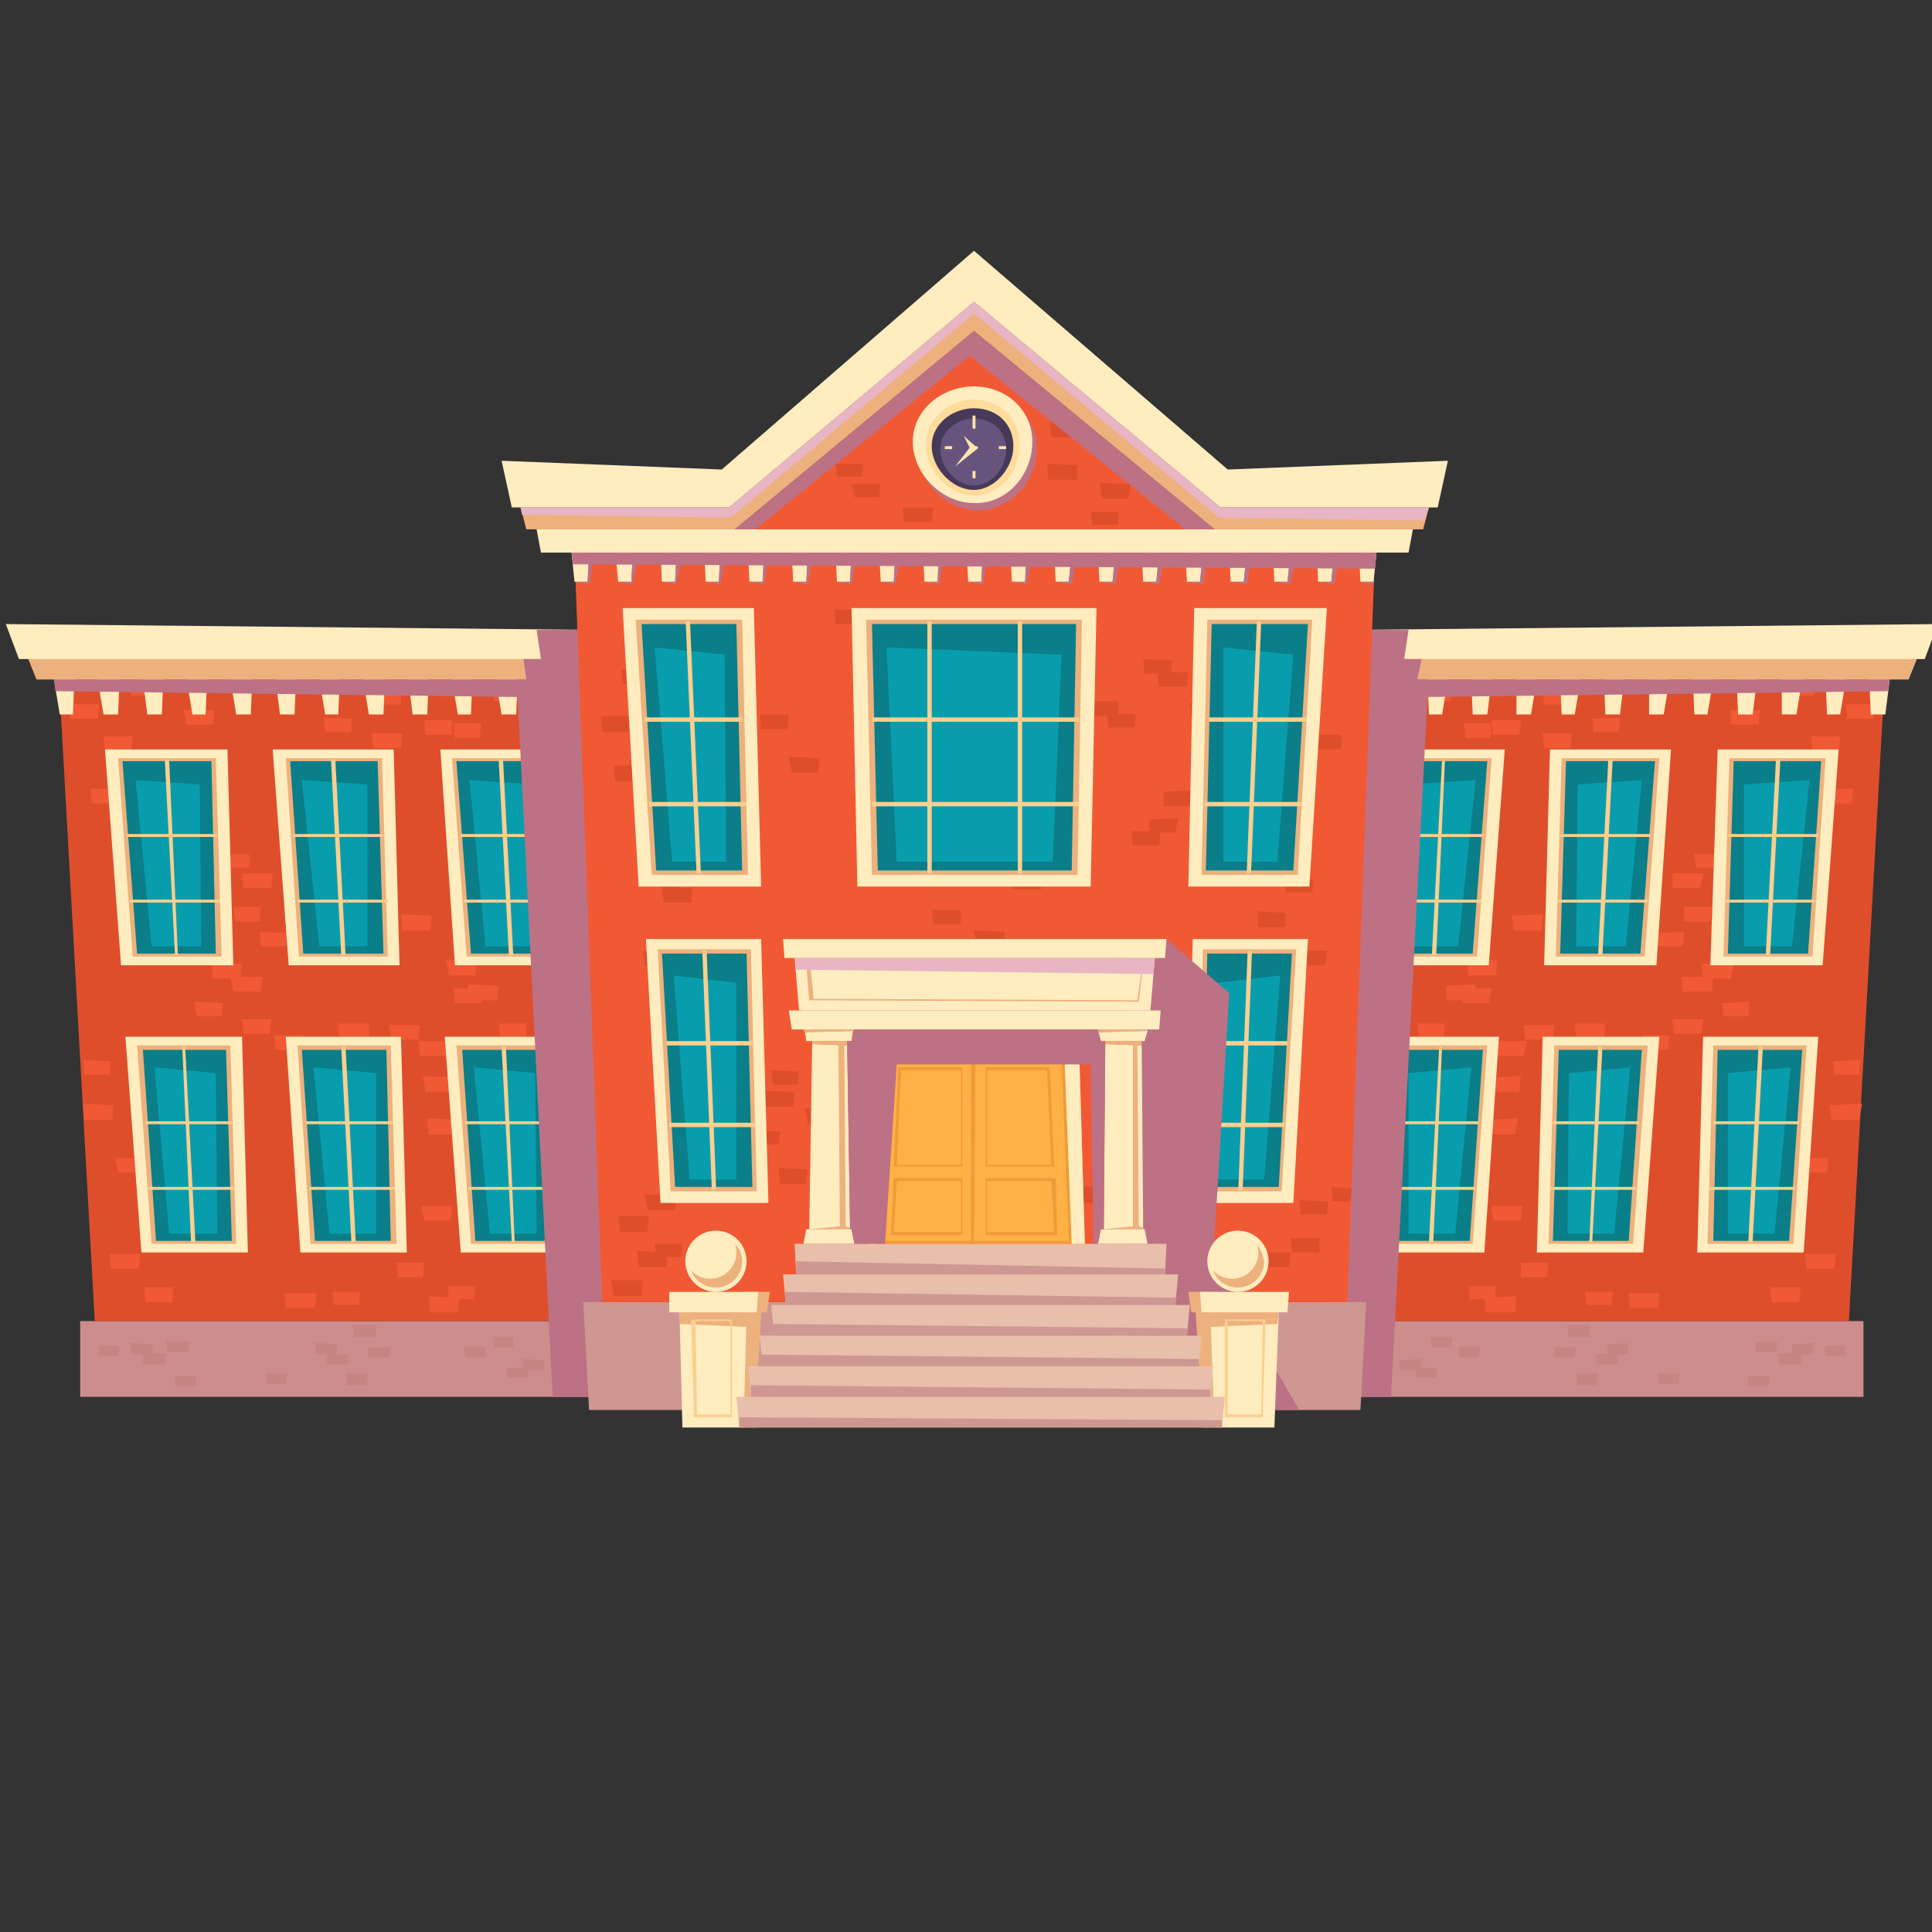 <svg xmlns="http://www.w3.org/2000/svg" xmlns:xlink="http://www.w3.org/1999/xlink" id="teamwork" x="0px" y="0px" viewBox="0 0 132.5 132.5" style="enable-background:new 0 0 132.5 132.5;" xml:space="preserve"><rect x="0" y="0" width="132.5" height="132.5" fill="#333333" stroke="none"/> <style type="text/css"> .st0{fill:#CC8D8C;} .st1{fill:#DF4E2B;} .st2{fill:#F15934;} .st3{fill:#FFECBF;} .st4{fill:#EDB17D;} .st5{fill:#0A7E89;} .st6{fill:#089DAC;} .st7{fill:#FACF90;} .st8{fill:#BD7184;} .st9{fill:#C78483;} .st10{fill:#CE9792;} .st11{fill:#E8B5C4;} .st12{fill:#FFDC9B;} .st13{fill:#463959;} .st14{fill:#67547D;} .st15{fill:#FEE6AD;} .st16{fill:#E8BFAA;} .st17{fill:#FFB145;} .st18{fill:#F09B39;} </style> <g> <g> <polygon class="st0" points="6.5,90.6 5.5,90.6 5.5,95.8 43.7,95.8 43.2,90.6 "></polygon> <polygon class="st1" points="42.1,90.6 6.5,90.6 3.9,44 42.1,44 "></polygon> <g> <g> <g> <polygon class="st2" points="11.9,81.9 10,81.9 9.9,80.9 12,80.9 "></polygon> </g> <g> <polygon class="st2" points="9.8,80.4 8.1,80.4 7.9,79.4 9.9,79.5 "></polygon> </g> <g> <polygon class="st2" points="7.7,76.8 5.8,76.8 5.7,75.7 7.8,75.8 "></polygon> </g> <g> <polygon class="st2" points="7.5,73.7 5.8,73.7 5.7,72.7 7.6,72.8 "></polygon> </g> </g> <g> <g> <polygon class="st2" points="17.9,68 16,68 15.8,67 18,67 "></polygon> </g> <g> <polygon class="st2" points="19.6,64.9 17.9,64.9 17.8,63.9 19.7,64 "></polygon> </g> <g> <polygon class="st2" points="18.6,60.9 16.7,60.9 16.6,59.9 18.7,59.9 "></polygon> </g> <g> <polygon class="st2" points="17.1,59.5 15.3,59.5 15.2,58.6 17.1,58.6 "></polygon> </g> <g> <polygon class="st2" points="14.1,58.1 12.3,58.1 12.1,57 14.2,57.1 "></polygon> </g> </g> <polygon class="st2" points="17.8,63.2 16.1,63.2 16,62.2 17.9,62.2 "></polygon> <g> <g> <polygon class="st2" points="33,79 31.1,79 31,78 33.1,78.1 "></polygon> </g> <g> <polygon class="st2" points="31.3,77.8 29.4,77.8 29.3,76.7 31.4,76.8 "></polygon> </g> <g> <polygon class="st2" points="31,74.9 29.2,74.9 29,73.8 31.1,73.9 "></polygon> </g> <g> <polygon class="st2" points="30.6,72.4 28.8,72.4 28.7,71.4 30.7,71.4 "></polygon> </g> <g> <polygon class="st2" points="28.7,71.3 26.8,71.3 26.7,70.3 28.8,70.3 "></polygon> </g> <g> <polygon class="st2" points="25.3,71.3 23.3,71.3 23.2,70.2 25.3,70.2 "></polygon> </g> </g> <g> <g> <polygon class="st2" points="30.9,83.7 29.1,83.7 28.9,82.7 31,82.7 "></polygon> </g> <g> <polygon class="st2" points="27.5,82 25.6,82 25.5,80.9 27.6,80.9 "></polygon> </g> </g> <polygon class="st2" points="9.5,87 7.6,87 7.5,86 9.6,86 "></polygon> <g> <g> <polygon class="st2" points="11.8,89.3 10,89.3 9.9,88.3 11.9,88.3 "></polygon> </g> <g> <polygon class="st2" points="12.5,85.4 10.8,85.4 10.7,84.5 12.6,84.5 "></polygon> </g> </g> <g> <g> <polygon class="st2" points="35.9,73.5 34,73.5 33.9,72.5 36,72.5 "></polygon> </g> <g> <polygon class="st2" points="36.1,71.1 34.3,71.1 34.2,70.2 36.1,70.2 "></polygon> </g> <g> <polygon class="st2" points="34.1,68.6 32.2,68.6 32.1,67.5 34.2,67.6 "></polygon> </g> <g> <polygon class="st2" points="34.3,64.7 32.4,64.7 32.3,63.7 34.4,63.7 "></polygon> </g> </g> <g> <g> <polygon class="st2" points="33,68.8 31.2,68.8 31.1,67.8 33.1,67.8 "></polygon> </g> <g> <polygon class="st2" points="32.6,66.9 30.8,66.9 30.6,65.8 32.7,65.9 "></polygon> </g> <g> <polygon class="st2" points="29.5,63.8 27.6,63.8 27.5,62.7 29.6,62.8 "></polygon> </g> </g> <g> <g> <polygon class="st2" points="27.5,51.3 25.6,51.3 25.5,50.3 27.6,50.3 "></polygon> </g> <g> <polygon class="st2" points="24.1,50.2 22.3,50.2 22.2,49.2 24.1,49.3 "></polygon> </g> <g> <polygon class="st2" points="24.4,47.4 22.5,47.4 22.4,46.4 24.5,46.4 "></polygon> </g> <g> <polygon class="st2" points="21.4,47 19.5,47 19.4,46 21.5,46 "></polygon> </g> </g> <g> <g> <polygon class="st2" points="35.8,48.1 33.9,48.1 33.8,47 35.8,47.1 "></polygon> </g> <g> <polygon class="st2" points="32.9,50.6 31.2,50.6 31.1,49.6 33,49.6 "></polygon> </g> <g> <polygon class="st2" points="31,50.4 29.2,50.4 29.1,49.4 31,49.4 "></polygon> </g> <g> <polygon class="st2" points="27.5,48.3 25.8,48.3 25.6,47.3 27.5,47.3 "></polygon> </g> </g> <g> <g> <polygon class="st2" points="8.2,55.1 6.3,55.1 6.2,54.1 8.2,54.1 "></polygon> </g> <g> <polygon class="st2" points="9,51.5 7.2,51.5 7.1,50.5 9.1,50.5 "></polygon> </g> <g> <polygon class="st2" points="6.7,49.3 4.8,49.3 4.7,48.3 6.8,48.3 "></polygon> </g> </g> <g> <g> <polygon class="st2" points="14.6,49.7 12.8,49.7 12.6,48.7 14.7,48.7 "></polygon> </g> <g> <polygon class="st2" points="10.9,47.7 9,47.7 8.8,46.6 11,46.6 "></polygon> </g> </g> <g> <g> <polygon class="st2" points="20.7,72 18.9,72 18.8,71 20.8,71 "></polygon> </g> <g> <polygon class="st2" points="18.5,70.9 16.7,70.9 16.6,69.9 18.6,69.9 "></polygon> </g> <g> <polygon class="st2" points="15.2,69.7 13.5,69.7 13.3,68.7 15.3,68.8 "></polygon> </g> <g> <polygon class="st2" points="16.5,67.1 14.6,67.1 14.5,66 16.6,66.1 "></polygon> </g> <g> <polygon class="st2" points="13.4,64.9 11.6,64.9 11.5,63.9 13.5,63.9 "></polygon> </g> </g> <g> <g> <polygon class="st2" points="32.5,89.1 30.8,89.1 30.7,88.2 32.6,88.2 "></polygon> </g> <g> <polygon class="st2" points="31.4,90 29.5,90 29.4,88.9 31.5,89 "></polygon> </g> <g> <polygon class="st2" points="29,87.6 27.3,87.6 27.2,86.6 29.1,86.6 "></polygon> </g> </g> <g> <g> <polygon class="st2" points="24.6,89.5 22.9,89.5 22.8,88.6 24.7,88.6 "></polygon> </g> <g> <polygon class="st2" points="21.6,89.7 19.6,89.7 19.5,88.7 21.7,88.7 "></polygon> </g> </g> </g> <g> <g> <g> <polygon class="st3" points="17,85.9 9.7,85.9 8.6,71.1 16.6,71.1 "></polygon> </g> <g> <polygon class="st4" points="10.4,85.3 9.4,71.7 15.8,71.7 16.2,85.3 "></polygon> </g> <g> <polygon class="st5" points="10.7,85.1 9.8,72 15.5,72 15.9,85.1 "></polygon> </g> <g> <polygon class="st6" points="10.6,73.2 11.6,84.6 14.9,84.6 14.8,73.6 "></polygon> </g> <g> <polygon class="st7" points="13.1,85.2 12.5,71.8 12.7,71.8 13.4,85.2 "></polygon> </g> <g> <rect x="10" y="76.9" class="st7" width="5.9" height="0.2"></rect> </g> <g> <rect x="10.2" y="81.4" class="st7" width="5.9" height="0.2"></rect> </g> </g> <g> <g> <polygon class="st3" points="27.9,85.9 20.6,85.9 19.6,71.1 27.5,71.1 "></polygon> </g> <g> <polygon class="st4" points="21.3,85.3 20.4,71.7 26.8,71.7 27.2,85.3 "></polygon> </g> <g> <polygon class="st5" points="21.6,85.1 20.7,72 26.5,72 26.8,85.1 "></polygon> </g> <g> <polygon class="st6" points="21.5,73.2 22.6,84.6 25.8,84.6 25.8,73.6 "></polygon> </g> <g> <polygon class="st7" points="24.1,85.2 23.4,71.8 23.7,71.8 24.4,85.2 "></polygon> </g> <g> <rect x="21" y="76.9" class="st7" width="5.9" height="0.2"></rect> </g> <g> <rect x="21.2" y="81.4" class="st7" width="5.9" height="0.2"></rect> </g> </g> <g> <g> <polygon class="st3" points="38.9,85.9 31.6,85.9 30.5,71.1 38.5,71.1 "></polygon> </g> <g> <polygon class="st4" points="32.3,85.3 31.3,71.7 37.7,71.7 38.1,85.3 "></polygon> </g> <g> <polygon class="st5" points="32.6,85.1 31.7,72 37.4,72 37.8,85.1 "></polygon> </g> <g> <polygon class="st6" points="32.5,73.2 33.6,84.6 36.8,84.6 36.7,73.6 "></polygon> </g> <g> <polygon class="st7" points="35.1,85.2 34.4,71.8 34.7,71.8 35.3,85.2 "></polygon> </g> <g> <rect x="31.9" y="76.9" class="st7" width="5.9" height="0.2"></rect> </g> <g> <rect x="32.1" y="81.4" class="st7" width="5.9" height="0.2"></rect> </g> </g> <g> <g> <polygon class="st3" points="16,66.2 8.3,66.2 7.2,51.4 15.6,51.4 "></polygon> </g> <g> <polygon class="st4" points="9.1,65.6 8.1,52 14.8,52 15.2,65.6 "></polygon> </g> <g> <polygon class="st5" points="9.4,65.4 8.4,52.2 14.5,52.2 14.8,65.4 "></polygon> </g> <g> <polygon class="st6" points="9.3,53.5 10.4,64.9 13.8,64.9 13.7,53.8 "></polygon> </g> <g> <polygon class="st7" points="12,65.5 11.3,52.1 11.6,52.1 12.2,65.5 "></polygon> </g> <g> <rect x="8.7" y="57.2" class="st7" width="6.2" height="0.2"></rect> </g> <g> <rect x="8.9" y="61.7" class="st7" width="6.2" height="0.2"></rect> </g> </g> <g> <g> <polygon class="st3" points="27.4,66.2 19.8,66.2 18.7,51.4 27,51.4 "></polygon> </g> <g> <polygon class="st4" points="20.5,65.6 19.6,52 26.2,52 26.6,65.6 "></polygon> </g> <g> <polygon class="st5" points="20.8,65.4 19.9,52.2 25.9,52.2 26.3,65.4 "></polygon> </g> <g> <polygon class="st6" points="20.7,53.5 21.9,64.9 25.2,64.9 25.2,53.8 "></polygon> </g> <g> <polygon class="st7" points="23.4,65.5 22.7,52.1 23,52.1 23.7,65.5 "></polygon> </g> <g> <rect x="20.1" y="57.2" class="st7" width="6.2" height="0.2"></rect> </g> <g> <rect x="20.4" y="61.7" class="st7" width="6.2" height="0.2"></rect> </g> </g> <g> <g> <polygon class="st3" points="38.9,66.2 31.2,66.2 30.2,51.4 38.5,51.4 "></polygon> </g> <g> <polygon class="st4" points="32,65.6 31,52 37.7,52 38.1,65.6 "></polygon> </g> <g> <polygon class="st5" points="32.3,65.4 31.3,52.2 37.4,52.2 37.7,65.4 "></polygon> </g> <g> <polygon class="st6" points="32.2,53.5 33.3,64.9 36.7,64.9 36.6,53.8 "></polygon> </g> <g> <polygon class="st7" points="34.9,65.5 34.2,52.1 34.5,52.1 35.2,65.5 "></polygon> </g> <g> <rect x="31.6" y="57.2" class="st7" width="6.2" height="0.2"></rect> </g> <g> <rect x="31.8" y="61.7" class="st7" width="6.2" height="0.2"></rect> </g> </g> </g> <polygon class="st4" points="1.9,45.1 2.5,46.6 40.8,46.6 40.8,44.8 "></polygon> <polygon class="st3" points="0.4,42.8 1.3,45.2 40.8,45.2 40.8,43.2 "></polygon> <g> <polygon class="st3" points="3.7,46.6 4.1,49 5,49 5.1,46.6 "></polygon> <polygon class="st3" points="6.7,46.6 7.1,49 8.1,49 8.2,46.6 "></polygon> <polygon class="st3" points="9.8,46.6 10.1,49 11.1,49 11.2,46.6 "></polygon> <polygon class="st3" points="12.8,46.6 13.2,49 14.1,49 14.2,46.6 "></polygon> <polygon class="st3" points="15.8,46.6 16.2,49 17.2,49 17.3,46.6 "></polygon> <polygon class="st3" points="18.9,46.6 19.2,49 20.2,49 20.3,46.6 "></polygon> <polygon class="st3" points="21.9,46.6 22.3,49 23.2,49 23.3,46.6 "></polygon> <polygon class="st3" points="24.9,46.6 25.3,49 26.3,49 26.4,46.6 "></polygon> <polygon class="st3" points="28,46.6 28.3,49 29.3,49 29.4,46.6 "></polygon> <polygon class="st3" points="31,46.6 31.4,49 32.3,49 32.4,46.6 "></polygon> <polygon class="st3" points="34,46.6 34.4,49 35.4,49 35.5,46.6 "></polygon> <polygon class="st3" points="37.1,46.6 37.4,49 38.4,49 38.5,46.6 "></polygon> </g> <polygon class="st8" points="3.7,46.6 36.1,46.6 35.9,45.2 37.1,45.2 36.8,43.2 40.8,43.2 42.7,95.8 37.9,95.8 35.5,47.8 3.8,47.4 "></polygon> <g> <g> <g> <polygon class="st9" points="11.3,93.6 9.8,93.6 9.8,92.8 11.4,92.8 "></polygon> </g> <g> <polygon class="st9" points="12.9,92.7 11.5,92.7 11.4,92 13,92 "></polygon> </g> <g> <polygon class="st9" points="13.4,95.1 12,95.1 12,94.4 13.5,94.4 "></polygon> </g> <g> <polygon class="st9" points="10.4,92.9 9,92.9 8.9,92.1 10.5,92.2 "></polygon> </g> <g> <polygon class="st9" points="8.1,93 6.8,93 6.7,92.3 8.2,92.3 "></polygon> </g> </g> <g> <polygon class="st9" points="26.7,93.1 25.3,93.1 25.2,92.4 26.8,92.4 "></polygon> </g> <g> <polygon class="st9" points="23.1,92.9 21.7,92.9 21.6,92.1 23.1,92.2 "></polygon> </g> <g> <polygon class="st9" points="23.9,93.6 22.4,93.6 22.4,92.8 23.9,92.9 "></polygon> </g> <g> <polygon class="st9" points="19.6,94.9 18.3,94.9 18.2,94.2 19.7,94.2 "></polygon> </g> <g> <polygon class="st9" points="35.2,92.4 33.9,92.4 33.8,91.7 35.2,91.7 "></polygon> </g> <g> <polygon class="st9" points="33.3,93.1 31.9,93.1 31.8,92.3 33.3,92.4 "></polygon> </g> <g> <polygon class="st9" points="36.2,94.5 34.8,94.5 34.7,93.8 36.2,93.8 "></polygon> </g> <g> <polygon class="st9" points="37.3,94 35.9,94 35.8,93.2 37.3,93.3 "></polygon> </g> <g> <g> <polygon class="st9" points="25.2,95 23.8,95 23.7,94.2 25.2,94.2 "></polygon> </g> <g> <polygon class="st9" points="25.8,91.7 24.3,91.7 24.2,90.9 25.8,90.9 "></polygon> </g> </g> </g> </g> <g> <polygon class="st0" points="126.8,90.6 127.8,90.6 127.8,95.8 89.6,95.8 90.2,90.6 "></polygon> <polygon class="st1" points="91.3,90.6 126.8,90.6 129.4,44 91.3,44 "></polygon> <g> <g> <g> <polygon class="st2" points="121.4,81.9 123.3,81.9 123.4,80.9 121.3,80.9 "></polygon> </g> <g> <polygon class="st2" points="123.5,80.4 125.3,80.4 125.4,79.4 123.4,79.5 "></polygon> </g> <g> <polygon class="st2" points="125.6,76.8 127.5,76.8 127.7,75.7 125.5,75.8 "></polygon> </g> <g> <polygon class="st2" points="125.8,73.7 127.5,73.7 127.6,72.7 125.7,72.8 "></polygon> </g> </g> <g> <g> <polygon class="st2" points="115.4,68 117.4,68 117.5,67 115.3,67 "></polygon> </g> <g> <polygon class="st2" points="113.7,64.9 115.4,64.9 115.5,63.9 113.6,64 "></polygon> </g> <g> <polygon class="st2" points="114.7,60.9 116.6,60.9 116.8,59.9 114.7,59.9 "></polygon> </g> <g> <polygon class="st2" points="116.3,59.5 118,59.5 118.1,58.6 116.2,58.6 "></polygon> </g> <g> <polygon class="st2" points="119.2,58.1 121.1,58.1 121.2,57 119.2,57.1 "></polygon> </g> </g> <polygon class="st2" points="115.5,63.2 117.3,63.2 117.4,62.2 115.5,62.2 "></polygon> <g> <g> <polygon class="st2" points="100.4,79 102.2,79 102.3,78 100.3,78.1 "></polygon> </g> <g> <polygon class="st2" points="102,77.8 103.9,77.8 104.1,76.7 101.9,76.8 "></polygon> </g> <g> <polygon class="st2" points="102.3,74.9 104.2,74.9 104.3,73.8 102.3,73.9 "></polygon> </g> <g> <polygon class="st2" points="102.7,72.4 104.5,72.4 104.7,71.4 102.6,71.4 "></polygon> </g> <g> <polygon class="st2" points="104.6,71.3 106.5,71.3 106.6,70.3 104.5,70.3 "></polygon> </g> <g> <polygon class="st2" points="108.1,71.3 110,71.3 110.1,70.2 108,70.2 "></polygon> </g> </g> <g> <g> <polygon class="st2" points="102.4,83.7 104.3,83.7 104.4,82.7 102.3,82.7 "></polygon> </g> <g> <polygon class="st2" points="105.8,82 107.7,82 107.9,80.9 105.7,80.9 "></polygon> </g> </g> <polygon class="st2" points="123.9,87 125.8,87 125.9,86 123.8,86 "></polygon> <g> <g> <polygon class="st2" points="121.5,89.3 123.4,89.3 123.5,88.3 121.4,88.3 "></polygon> </g> <g> <polygon class="st2" points="120.8,85.4 122.6,85.4 122.7,84.5 120.7,84.5 "></polygon> </g> </g> <g> <g> <polygon class="st2" points="97.4,73.5 99.3,73.5 99.4,72.5 97.3,72.5 "></polygon> </g> <g> <polygon class="st2" points="97.3,71.1 99,71.1 99.1,70.2 97.2,70.2 "></polygon> </g> <g> <polygon class="st2" points="99.2,68.6 101.1,68.6 101.2,67.5 99.2,67.6 "></polygon> </g> <g> <polygon class="st2" points="99.1,64.7 100.9,64.7 101,63.7 99,63.7 "></polygon> </g> </g> <g> <g> <polygon class="st2" points="100.3,68.8 102.1,68.8 102.3,67.8 100.2,67.8 "></polygon> </g> <g> <polygon class="st2" points="100.7,66.9 102.6,66.9 102.7,65.8 100.6,65.9 "></polygon> </g> <g> <polygon class="st2" points="103.8,63.8 105.7,63.8 105.8,62.7 103.7,62.8 "></polygon> </g> </g> <g> <g> <polygon class="st2" points="105.9,51.3 107.7,51.3 107.8,50.3 105.8,50.3 "></polygon> </g> <g> <polygon class="st2" points="109.3,50.2 111,50.2 111.1,49.2 109.2,49.3 "></polygon> </g> <g> <polygon class="st2" points="108.9,47.4 110.8,47.4 110.9,46.4 108.9,46.4 "></polygon> </g> <g> <polygon class="st2" points="111.9,47 113.9,47 114,46 111.8,46 "></polygon> </g> </g> <g> <g> <polygon class="st2" points="97.6,48.1 99.5,48.1 99.6,47 97.5,47.1 "></polygon> </g> <g> <polygon class="st2" points="100.5,50.6 102.2,50.6 102.3,49.6 100.4,49.6 "></polygon> </g> <g> <polygon class="st2" points="102.4,50.4 104.2,50.4 104.3,49.4 102.3,49.4 "></polygon> </g> <g> <polygon class="st2" points="105.9,48.3 107.6,48.3 107.7,47.3 105.8,47.3 "></polygon> </g> </g> <g> <g> <polygon class="st2" points="125.2,55.1 127,55.1 127.1,54.1 125.1,54.1 "></polygon> </g> <g> <polygon class="st2" points="124.3,51.5 126.1,51.5 126.2,50.5 124.2,50.5 "></polygon> </g> <g> <polygon class="st2" points="126.7,49.3 128.5,49.3 128.6,48.3 126.6,48.3 "></polygon> </g> </g> <g> <g> <polygon class="st2" points="118.7,49.7 120.6,49.7 120.7,48.7 118.7,48.7 "></polygon> </g> <g> <polygon class="st2" points="122.4,47.7 124.4,47.7 124.5,46.6 122.3,46.6 "></polygon> </g> </g> <g> <g> <polygon class="st2" points="112.7,72 114.4,72 114.5,71 112.6,71 "></polygon> </g> <g> <polygon class="st2" points="114.8,70.9 116.7,70.9 116.8,69.9 114.7,69.9 "></polygon> </g> <g> <polygon class="st2" points="118.2,69.7 119.9,69.7 120,68.7 118.1,68.8 "></polygon> </g> <g> <polygon class="st2" points="116.8,67.1 118.7,67.1 118.9,66 116.7,66.1 "></polygon> </g> <g> <polygon class="st2" points="119.9,64.9 121.7,64.9 121.9,63.9 119.8,63.9 "></polygon> </g> </g> <g> <g> <polygon class="st2" points="100.8,89.1 102.5,89.1 102.6,88.2 100.7,88.2 "></polygon> </g> <g> <polygon class="st2" points="101.9,90 103.9,90 104,88.9 101.8,89 "></polygon> </g> <g> <polygon class="st2" points="104.3,87.6 106.1,87.6 106.2,86.6 104.3,86.6 "></polygon> </g> </g> <g> <g> <polygon class="st2" points="108.8,89.5 110.5,89.5 110.6,88.6 108.7,88.6 "></polygon> </g> <g> <polygon class="st2" points="111.8,89.7 113.7,89.7 113.8,88.7 111.7,88.7 "></polygon> </g> </g> </g> <g> <g> <g> <polygon class="st3" points="116.4,85.9 123.7,85.9 124.7,71.1 116.8,71.1 "></polygon> </g> <g> <polygon class="st4" points="123,85.3 123.9,71.7 117.5,71.7 117.1,85.3 "></polygon> </g> <g> <polygon class="st5" points="122.7,85.1 123.6,72 117.8,72 117.5,85.1 "></polygon> </g> <g> <polygon class="st6" points="122.8,73.2 121.7,84.6 118.5,84.6 118.5,73.6 "></polygon> </g> <g> <polygon class="st7" points="120.2,85.2 120.9,71.8 120.6,71.8 119.9,85.2 "></polygon> </g> <g> <rect x="117.5" y="76.9" class="st7" width="5.9" height="0.2"></rect> </g> <g> <rect x="117.2" y="81.4" class="st7" width="5.9" height="0.2"></rect> </g> </g> <g> <g> <polygon class="st3" points="105.4,85.9 112.7,85.9 113.8,71.1 105.8,71.1 "></polygon> </g> <g> <polygon class="st4" points="112,85.3 113,71.7 106.6,71.7 106.2,85.3 "></polygon> </g> <g> <polygon class="st5" points="111.7,85.1 112.6,72 106.9,72 106.5,85.1 "></polygon> </g> <g> <polygon class="st6" points="111.8,73.2 110.7,84.6 107.5,84.6 107.6,73.6 "></polygon> </g> <g> <polygon class="st7" points="109.2,85.2 109.9,71.8 109.6,71.8 109,85.2 "></polygon> </g> <g> <rect x="106.5" y="76.9" class="st7" width="5.9" height="0.2"></rect> </g> <g> <rect x="106.3" y="81.4" class="st7" width="5.9" height="0.2"></rect> </g> </g> <g> <g> <polygon class="st3" points="94.4,85.9 101.8,85.9 102.8,71.1 94.9,71.1 "></polygon> </g> <g> <polygon class="st4" points="101,85.3 102,71.7 95.6,71.7 95.2,85.3 "></polygon> </g> <g> <polygon class="st5" points="100.8,85.1 101.7,72 95.9,72 95.5,85.1 "></polygon> </g> <g> <polygon class="st6" points="100.9,73.2 99.8,84.6 96.6,84.6 96.6,73.6 "></polygon> </g> <g> <polygon class="st7" points="98.3,85.2 98.9,71.8 98.7,71.8 98,85.2 "></polygon> </g> <g> <rect x="95.5" y="76.9" class="st7" width="5.9" height="0.2"></rect> </g> <g> <rect x="95.3" y="81.4" class="st7" width="5.9" height="0.2"></rect> </g> </g> <g> <g> <polygon class="st3" points="117.3,66.2 125,66.2 126.1,51.4 117.8,51.4 "></polygon> </g> <g> <polygon class="st4" points="124.3,65.6 125.2,52 118.6,52 118.2,65.6 "></polygon> </g> <g> <polygon class="st5" points="124,65.4 124.9,52.2 118.9,52.2 118.5,65.4 "></polygon> </g> <g> <polygon class="st6" points="124.1,53.5 122.9,64.9 119.6,64.9 119.6,53.8 "></polygon> </g> <g> <polygon class="st7" points="121.4,65.5 122.1,52.1 121.8,52.1 121.1,65.5 "></polygon> </g> <g> <rect x="118.5" y="57.2" class="st7" width="6.2" height="0.2"></rect> </g> <g> <rect x="118.3" y="61.7" class="st7" width="6.2" height="0.2"></rect> </g> </g> <g> <g> <polygon class="st3" points="105.9,66.2 113.6,66.2 114.6,51.4 106.3,51.4 "></polygon> </g> <g> <polygon class="st4" points="112.8,65.6 113.8,52 107.1,52 106.7,65.6 "></polygon> </g> <g> <polygon class="st5" points="112.5,65.4 113.5,52.2 107.4,52.2 107,65.4 "></polygon> </g> <g> <polygon class="st6" points="112.6,53.5 111.5,64.9 108.1,64.9 108.2,53.8 "></polygon> </g> <g> <polygon class="st7" points="109.9,65.5 110.6,52.1 110.3,52.1 109.6,65.5 "></polygon> </g> <g> <rect x="107" y="57.2" class="st7" width="6.2" height="0.2"></rect> </g> <g> <rect x="106.8" y="61.7" class="st7" width="6.2" height="0.2"></rect> </g> </g> <g> <g> <polygon class="st3" points="94.4,66.2 102.1,66.2 103.2,51.4 94.9,51.4 "></polygon> </g> <g> <polygon class="st4" points="101.3,65.6 102.3,52 95.7,52 95.3,65.6 "></polygon> </g> <g> <polygon class="st5" points="101,65.4 102,52.2 96,52.2 95.6,65.4 "></polygon> </g> <g> <polygon class="st6" points="101.2,53.5 100,64.9 96.7,64.9 96.7,53.8 "></polygon> </g> <g> <polygon class="st7" points="98.5,65.5 99.1,52.1 98.9,52.1 98.2,65.5 "></polygon> </g> <g> <rect x="95.6" y="57.2" class="st7" width="6.2" height="0.2"></rect> </g> <g> <rect x="95.4" y="61.7" class="st7" width="6.2" height="0.2"></rect> </g> </g> </g> <polygon class="st4" points="131.5,45.1 130.9,46.6 92.5,46.6 92.5,44.8 "></polygon> <polygon class="st3" points="132.9,42.8 132,45.2 92.5,45.2 92.5,43.2 "></polygon> <g> <polygon class="st3" points="129.6,46.6 129.3,49 128.3,49 128.2,46.6 "></polygon> <polygon class="st3" points="126.6,46.6 126.2,49 125.3,49 125.2,46.6 "></polygon> <polygon class="st3" points="123.6,46.6 123.2,49 122.2,49 122.2,46.6 "></polygon> <polygon class="st3" points="120.5,46.6 120.2,49 119.2,49 119.1,46.6 "></polygon> <polygon class="st3" points="117.5,46.6 117.1,49 116.2,49 116.1,46.6 "></polygon> <polygon class="st3" points="114.5,46.6 114.1,49 113.1,49 113.1,46.6 "></polygon> <polygon class="st3" points="111.4,46.6 111.1,49 110.1,49 110,46.6 "></polygon> <polygon class="st3" points="108.4,46.6 108,49 107.1,49 107,46.6 "></polygon> <polygon class="st3" points="105.4,46.6 105,49 104,49 104,46.6 "></polygon> <polygon class="st3" points="102.3,46.6 102,49 101,49 100.9,46.6 "></polygon> <polygon class="st3" points="99.3,46.6 98.9,49 98,49 97.9,46.6 "></polygon> <polygon class="st3" points="96.3,46.6 95.9,49 94.9,49 94.9,46.6 "></polygon> </g> <polygon class="st8" points="129.6,46.6 97.2,46.6 97.5,45.2 96.3,45.2 96.6,43.2 92.5,43.2 90.7,95.8 95.4,95.8 97.9,47.8 129.5,47.4 "></polygon> <g> <g> <g> <polygon class="st9" points="122,93.6 123.5,93.6 123.6,92.8 122,92.8 "></polygon> </g> <g> <polygon class="st9" points="120.4,92.7 121.8,92.7 121.9,92 120.4,92 "></polygon> </g> <g> <polygon class="st9" points="119.9,95.1 121.3,95.1 121.4,94.4 119.9,94.4 "></polygon> </g> <g> <polygon class="st9" points="122.9,92.9 124.3,92.9 124.4,92.1 122.9,92.2 "></polygon> </g> <g> <polygon class="st9" points="125.2,93 126.5,93 126.6,92.3 125.1,92.3 "></polygon> </g> </g> <g> <polygon class="st9" points="106.6,93.1 108,93.1 108.1,92.4 106.6,92.4 "></polygon> </g> <g> <polygon class="st9" points="110.3,92.9 111.6,92.9 111.7,92.1 110.2,92.2 "></polygon> </g> <g> <polygon class="st9" points="109.5,93.6 110.9,93.6 111,92.8 109.4,92.9 "></polygon> </g> <g> <polygon class="st9" points="113.7,94.9 115.1,94.9 115.2,94.2 113.7,94.2 "></polygon> </g> <g> <polygon class="st9" points="98.2,92.4 99.5,92.4 99.6,91.7 98.1,91.7 "></polygon> </g> <g> <polygon class="st9" points="100.1,93.1 101.4,93.1 101.5,92.3 100,92.4 "></polygon> </g> <g> <polygon class="st9" points="97.2,94.5 98.5,94.5 98.6,93.8 97.1,93.8 "></polygon> </g> <g> <polygon class="st9" points="96.1,94 97.4,94 97.5,93.2 96,93.3 "></polygon> </g> <g> <g> <polygon class="st9" points="108.2,95 109.5,95 109.6,94.2 108.1,94.2 "></polygon> </g> <g> <polygon class="st9" points="107.6,91.7 109,91.7 109.1,90.9 107.5,90.9 "></polygon> </g> </g> </g> </g> <g> <g> <g> <polygon class="st10" points="93.7,89.3 93.3,96.7 40.4,96.7 40,89.3 41.3,89.3 92.4,89.3 "></polygon> </g> <g> <polygon class="st2" points="83.3,36.3 50.4,36.3 66.8,22.7 "></polygon> </g> <g> <polygon class="st3" points="99.3,31.6 98.6,34.8 98,34.8 83.7,34.8 66.8,20.7 50,34.8 35.7,34.8 35.1,34.8 34.4,31.6 49.5,32.2 66.8,17.2 84.2,32.2 "></polygon> </g> <g> <polygon class="st4" points="98,34.8 97.6,36.3 96.9,36.3 83.3,36.3 66.8,22.7 50.4,36.3 36.8,36.3 36.1,36.3 35.7,34.8 50,34.8 66.8,20.7 83.7,34.8 "></polygon> </g> <g> <polygon class="st3" points="96.9,36.3 96.6,37.9 94.3,37.9 39.4,37.9 37.1,37.9 36.8,36.3 50.4,36.3 83.3,36.3 "></polygon> </g> <g> <polygon class="st2" points="94.3,37.9 92.4,89.3 41.3,89.3 39.4,37.9 "></polygon> </g> <g> <g> <g> <g> <polygon class="st1" points="44.1,53.6 42.2,53.6 42.1,52.5 44.2,52.5 "></polygon> </g> </g> <g> <g> <polygon class="st1" points="43.2,50.2 41.3,50.2 41.2,49.1 43.3,49.1 "></polygon> </g> </g> <g> <g> <polygon class="st1" points="44.5,46.9 42.7,46.9 42.6,45.9 44.5,46 "></polygon> </g> </g> <g> <g> <polygon class="st1" points="45.4,43.7 43.5,43.7 43.4,42.7 45.4,42.7 "></polygon> </g> </g> </g> <g> <g> <g> <polygon class="st1" points="46.4,44.5 44.7,44.5 44.6,43.5 46.5,43.6 "></polygon> </g> </g> <g> <g> <polygon class="st1" points="47.8,42.8 46.1,42.8 46,41.9 47.9,41.9 "></polygon> </g> </g> </g> <g> <g> <polygon class="st1" points="47.3,51.2 45.5,51.2 45.4,50.2 47.4,50.3 "></polygon> </g> </g> <g> <g> <g> <polygon class="st1" points="90.9,66.2 89.1,66.2 89,65.2 91,65.2 "></polygon> </g> </g> <g> <g> <polygon class="st1" points="88.1,63.6 86.3,63.6 86.2,62.5 88.2,62.6 "></polygon> </g> </g> <g> <g> <polygon class="st1" points="90,61.2 88.2,61.2 88.1,60.2 90.1,60.3 "></polygon> </g> </g> <g> <g> <polygon class="st1" points="87.9,57.1 86.1,57.1 86,56.1 88,56.1 "></polygon> </g> </g> </g> <g> <g> <g> <polygon class="st1" points="86.9,71.3 85,71.3 84.8,70.3 87,70.3 "></polygon> </g> </g> <g> <g> <polygon class="st1" points="86.6,69.2 84.9,69.2 84.8,68.3 86.7,68.3 "></polygon> </g> </g> <g> <g> <polygon class="st1" points="88.1,66.3 86.3,66.3 86.1,65.3 88.2,65.3 "></polygon> </g> </g> </g> <g> <g> <polygon class="st1" points="92,51.4 90.2,51.4 90.1,50.4 92,50.4 "></polygon> </g> </g> <g> <g> <g> <polygon class="st1" points="53.4,78.5 51.6,78.5 51.5,77.5 53.5,77.6 "></polygon> </g> </g> <g> <g> <polygon class="st1" points="51.1,77.1 49.2,77.1 49.1,76 51.2,76.1 "></polygon> </g> </g> <g> <g> <polygon class="st1" points="51.6,74.9 49.9,74.9 49.8,73.9 51.7,74 "></polygon> </g> </g> <g> <g> <polygon class="st1" points="50.6,72.7 48.7,72.7 48.6,71.7 50.7,71.7 "></polygon> </g> </g> <g> <g> <polygon class="st1" points="51.5,69 49.6,69 49.5,68 51.6,68 "></polygon> </g> </g> </g> <g> <g> <g> <polygon class="st1" points="57.3,77.1 55.4,77.1 55.2,76 57.4,76.1 "></polygon> </g> </g> <g> <g> <polygon class="st1" points="54.7,74.4 53,74.4 52.9,73.4 54.8,73.5 "></polygon> </g> </g> </g> <g> <g> <polygon class="st1" points="55.3,81.2 53.5,81.2 53.4,80.1 55.4,80.2 "></polygon> </g> </g> <g> <g> <polygon class="st1" points="54.4,75.9 52.5,75.9 52.4,74.8 54.5,74.9 "></polygon> </g> </g> <g> <g> <g> <polygon class="st1" points="44,88.9 42.1,88.9 41.9,87.8 44.1,87.8 "></polygon> </g> </g> <g> <g> <polygon class="st1" points="46.7,86.2 45,86.2 44.9,85.3 46.8,85.3 "></polygon> </g> </g> <g> <g> <polygon class="st1" points="46.3,83 44.4,83 44.2,81.9 46.4,82 "></polygon> </g> </g> </g> <g> <g> <g> <polygon class="st1" points="45.7,86.9 43.8,86.9 43.7,85.8 45.8,85.9 "></polygon> </g> </g> <g> <g> <polygon class="st1" points="44.4,84.5 42.5,84.5 42.4,83.4 44.5,83.4 "></polygon> </g> </g> </g> <g> <g> <g> <polygon class="st1" points="90.5,85.9 88.6,85.9 88.5,84.9 90.5,84.9 "></polygon> </g> </g> <g> <g> <polygon class="st1" points="88.4,86.9 86.5,86.9 86.4,85.9 88.5,85.9 "></polygon> </g> </g> </g> <g> <g> <g> <polygon class="st1" points="92.6,82.4 91.4,82.4 91.3,81.4 92.7,81.5 "></polygon> </g> </g> <g> <g> <polygon class="st1" points="91,83.3 89.2,83.3 89.1,82.3 91.1,82.4 "></polygon> </g> </g> </g> <g> <g> <g> <polygon class="st1" points="60.4,45.7 58.6,45.7 58.5,44.7 60.5,44.7 "></polygon> </g> </g> <g> <g> <polygon class="st1" points="59.1,42.8 57.3,42.8 57.2,41.8 59.2,41.8 "></polygon> </g> </g> </g> <g> <g> <polygon class="st1" points="63.8,43.3 61.8,43.3 61.7,42.2 63.9,42.3 "></polygon> </g> </g> <g> <g> <polygon class="st1" points="77.8,49.9 76,49.9 75.9,48.9 77.9,49 "></polygon> </g> </g> <g> <g> <polygon class="st1" points="76.7,49.1 74.9,49.1 74.7,48.1 76.7,48.1 "></polygon> </g> </g> <g> <g> <polygon class="st1" points="77.7,58 79.5,58 79.6,57 77.6,57 "></polygon> </g> </g> <g> <g> <polygon class="st1" points="78.8,57.1 80.6,57.1 80.8,56.1 78.8,56.2 "></polygon> </g> </g> <g> <g> <polygon class="st1" points="79.8,55.3 81.6,55.3 81.8,54.2 79.8,54.3 "></polygon> </g> </g> <g> <g> <polygon class="st1" points="80.3,46.2 78.5,46.2 78.4,45.2 80.4,45.3 "></polygon> </g> </g> <g> <g> <g> <polygon class="st1" points="83.4,49.1 81.7,49.1 81.6,48.2 83.5,48.2 "></polygon> </g> </g> <g> <g> <polygon class="st1" points="81.4,47.1 79.5,47.1 79.4,46.1 81.5,46.1 "></polygon> </g> </g> </g> <g> <g> <g> <polygon class="st1" points="65.9,63.4 64,63.4 63.9,62.4 65.9,62.4 "></polygon> </g> </g> <g> <g> <polygon class="st1" points="68.1,59.2 66.2,59.2 66,58.2 68.1,58.2 "></polygon> </g> </g> <g> <g> <polygon class="st1" points="68.7,56.2 66.8,56.2 66.6,55.1 68.8,55.1 "></polygon> </g> </g> </g> <g> <g> <g> <polygon class="st1" points="70,68.4 68.2,68.4 68.1,67.4 70.1,67.4 "></polygon> </g> </g> <g> <g> <polygon class="st1" points="68.9,64.9 67,64.9 66.8,63.8 68.9,63.9 "></polygon> </g> </g> <g> <g> <polygon class="st1" points="71.4,61 69.5,61 69.4,59.9 71.5,60 "></polygon> </g> </g> </g> <g> <g> <g> <polygon class="st1" points="72.7,84.2 70.7,84.2 70.6,83.1 72.8,83.1 "></polygon> </g> </g> <g> <g> <polygon class="st1" points="72.3,80.7 70.4,80.7 70.2,79.6 72.4,79.7 "></polygon> </g> </g> <g> <g> <polygon class="st1" points="69.6,78 67.8,78 67.6,77 69.6,77.1 "></polygon> </g> </g> </g> <g> <g> <polygon class="st1" points="75.1,82.5 73.1,82.5 73,81.4 75.1,81.4 "></polygon> </g> </g> <g> <g> <g> <polygon class="st1" points="46,66.2 44.2,66.2 44.1,65.2 46.1,65.3 "></polygon> </g> </g> <g> <g> <polygon class="st1" points="47.4,61.9 45.5,61.9 45.4,60.8 47.5,60.9 "></polygon> </g> </g> </g> <g> <g> <g> <polygon class="st1" points="64.2,79.3 62.5,79.3 62.4,78.3 64.3,78.4 "></polygon> </g> </g> <g> <g> <polygon class="st1" points="64.1,77.1 62.4,77.1 62.3,76.2 64.2,76.2 "></polygon> </g> </g> </g> <g> <g> <g> <polygon class="st1" points="77.2,88.2 75.4,88.2 75.3,87.2 77.3,87.3 "></polygon> </g> </g> <g> <g> <polygon class="st1" points="77.8,84.7 75.9,84.7 75.8,83.7 77.8,83.7 "></polygon> </g> </g> </g> <g> <g> <polygon class="st1" points="80.7,85.6 79,85.6 78.8,84.6 80.8,84.7 "></polygon> </g> </g> <g> <g> <g> <polygon class="st1" points="56.1,53 54.3,53 54.1,51.9 56.2,52 "></polygon> </g> </g> <g> <g> <polygon class="st1" points="54,50 52.2,50 52.1,49 54.1,49 "></polygon> </g> </g> </g> <g> <g> <polygon class="st1" points="82.9,76 81.2,76 81,75.1 83,75.1 "></polygon> </g> </g> <g> <g> <g> <polygon class="st1" points="76.7,36 74.9,36 74.8,35.1 76.7,35.1 "></polygon> </g> </g> <g> <g> <polygon class="st1" points="73.9,32.9 71.9,32.9 71.8,31.8 73.9,31.9 "></polygon> </g> </g> <g> <g> <polygon class="st1" points="73.9,30 72.1,30 72,28.9 74,29 "></polygon> </g> </g> </g> <g> <g> <g> <polygon class="st1" points="63.9,35.8 62,35.8 61.9,34.8 64,34.8 "></polygon> </g> </g> <g> <g> <polygon class="st1" points="60.3,34.1 58.6,34.1 58.4,33.2 60.4,33.2 "></polygon> </g> </g> <g> <g> <polygon class="st1" points="59.1,32.7 57.4,32.7 57.3,31.8 59.2,31.8 "></polygon> </g> </g> </g> <g> <g> <polygon class="st1" points="77.4,34.2 75.6,34.2 75.4,33.1 77.5,33.2 "></polygon> </g> </g> </g> <g> <polygon class="st3" points="40.3,39.9 39.4,39.9 39.2,37.9 40.4,37.9 "></polygon> </g> <g> <polygon class="st8" points="39.4,39.9 40.4,40.1 40.8,37.9 40.4,37.9 40.3,39.9 "></polygon> </g> <g> <g> <polygon class="st3" points="43.3,39.9 42.4,39.9 42.2,37.9 43.4,37.9 "></polygon> </g> <g> <polygon class="st8" points="42.4,39.9 43.4,40.1 43.8,37.9 43.4,37.9 43.3,39.9 "></polygon> </g> </g> <g> <g> <polygon class="st3" points="46.3,39.9 45.4,39.9 45.3,37.9 46.4,37.9 "></polygon> </g> <g> <polygon class="st8" points="45.4,39.9 46.4,40.1 46.8,37.9 46.4,37.9 46.3,39.9 "></polygon> </g> </g> <g> <g> <polygon class="st3" points="49.3,39.9 48.4,39.9 48.3,37.9 49.4,37.9 "></polygon> </g> <g> <polygon class="st8" points="48.4,39.9 49.4,40.1 49.8,37.9 49.4,37.9 49.3,39.9 "></polygon> </g> </g> <g> <g> <polygon class="st3" points="52.3,39.9 51.4,39.9 51.3,37.9 52.4,37.9 "></polygon> </g> <g> <polygon class="st8" points="51.4,39.9 52.4,40.1 52.8,37.9 52.4,37.9 52.3,39.9 "></polygon> </g> </g> <g> <g> <polygon class="st3" points="55.3,39.9 54.4,39.9 54.3,37.9 55.4,37.9 "></polygon> </g> <g> <polygon class="st8" points="54.4,39.9 55.4,40.1 55.8,37.9 55.4,37.9 55.3,39.9 "></polygon> </g> </g> <g> <g> <polygon class="st3" points="58.3,39.9 57.4,39.9 57.3,37.9 58.4,37.9 "></polygon> </g> <g> <polygon class="st8" points="57.4,39.9 58.4,40.1 58.8,37.9 58.4,37.9 58.3,39.9 "></polygon> </g> </g> <g> <g> <polygon class="st3" points="61.3,39.9 60.4,39.9 60.3,37.9 61.4,37.9 "></polygon> </g> <g> <polygon class="st8" points="60.4,39.9 61.4,40.1 61.8,37.9 61.4,37.9 61.3,39.9 "></polygon> </g> </g> <g> <g> <polygon class="st3" points="64.3,39.9 63.4,39.9 63.3,37.9 64.4,37.9 "></polygon> </g> <g> <polygon class="st8" points="63.4,39.9 64.4,40.1 64.8,37.9 64.4,37.9 64.3,39.9 "></polygon> </g> </g> <g> <g> <polygon class="st3" points="67.3,39.9 66.4,39.9 66.3,37.9 67.4,37.9 "></polygon> </g> <g> <polygon class="st8" points="66.4,39.9 67.4,40.1 67.8,37.9 67.4,37.9 67.3,39.9 "></polygon> </g> </g> <g> <g> <polygon class="st3" points="70.3,39.9 69.4,39.9 69.3,37.9 70.4,37.9 "></polygon> </g> <g> <polygon class="st8" points="69.4,39.9 70.4,40.1 70.9,37.9 70.4,37.9 70.3,39.9 "></polygon> </g> </g> <g> <g> <polygon class="st3" points="73.3,39.9 72.4,39.9 72.3,37.9 73.5,37.9 "></polygon> </g> <g> <polygon class="st8" points="72.4,39.9 73.5,40.1 73.9,37.9 73.5,37.9 73.3,39.9 "></polygon> </g> </g> <g> <g> <polygon class="st3" points="76.3,39.9 75.4,39.9 75.3,37.9 76.5,37.9 "></polygon> </g> <g> <polygon class="st8" points="75.4,39.9 76.5,40.1 76.9,37.9 76.5,37.9 76.3,39.9 "></polygon> </g> </g> <g> <g> <polygon class="st3" points="79.3,39.9 78.4,39.9 78.3,37.9 79.5,37.9 "></polygon> </g> <g> <polygon class="st8" points="78.4,39.9 79.5,40.1 79.9,37.9 79.5,37.9 79.3,39.9 "></polygon> </g> </g> <g> <g> <polygon class="st3" points="82.3,39.9 81.4,39.9 81.3,37.9 82.5,37.9 "></polygon> </g> <g> <polygon class="st8" points="81.4,39.9 82.5,40.1 82.9,37.9 82.5,37.9 82.3,39.9 "></polygon> </g> </g> <g> <g> <polygon class="st3" points="85.3,39.9 84.4,39.9 84.3,37.9 85.5,37.9 "></polygon> </g> <g> <polygon class="st8" points="84.4,39.9 85.5,40.1 85.9,37.9 85.5,37.9 85.3,39.9 "></polygon> </g> </g> <g> <g> <polygon class="st3" points="88.3,39.9 87.4,39.9 87.3,37.9 88.5,37.9 "></polygon> </g> <g> <polygon class="st8" points="87.4,39.9 88.5,40.1 88.9,37.9 88.5,37.9 88.3,39.9 "></polygon> </g> </g> <g> <g> <polygon class="st3" points="91.3,39.9 90.4,39.9 90.3,37.9 91.5,37.9 "></polygon> </g> <g> <polygon class="st8" points="90.4,39.9 91.5,40.1 91.9,37.9 91.5,37.9 91.3,39.9 "></polygon> </g> </g> <g> <g> <polygon class="st3" points="94.2,39.9 93.3,39.9 93.2,37.9 94.4,37.9 "></polygon> </g> <g> <polygon class="st8" points="93.3,39.9 94.2,40.1 94.2,39.9 "></polygon> </g> </g> <polygon class="st8" points="39.2,37.9 94.4,37.9 94.3,39 39.3,38.7 "></polygon> <polygon class="st11" points="35.7,34.8 35.8,35.3 50.1,35.5 66.8,21.5 83.6,35.5 97.7,35.7 98,34.8 83.7,34.8 66.8,20.7 50,34.8 "></polygon> <polygon class="st8" points="50.4,36.3 66.8,22.7 83.3,36.3 81.3,36.3 66.5,24.4 51.8,36.3 "></polygon> </g> <g> <g> <path class="st8" d="M71.1,30.8c0-2.2-1.8-3.8-4-3.8c-2.2,0-4.2,1.6-4.2,3.8c0,2.2,2,4.2,4.2,4.2C69.3,35,71.1,33,71.1,30.8z"></path> </g> <g> <path class="st3" d="M70.8,30.3c0-2.2-1.8-3.8-4-3.8c-2.2,0-4.2,1.6-4.2,3.8c0,2.2,2,4.2,4.2,4.2C69,34.6,70.8,32.6,70.8,30.3z"></path> </g> <g> <path class="st12" d="M66.8,34c-1.7,0-3.3-1.7-3.3-3.5c0-1.9,1.7-3.1,3.3-3.1c1.8,0,3.1,1.3,3.1,3C70,32.4,68.5,34,66.8,34z"></path> </g> <g> <path class="st13" d="M66.8,33.6c-1.5,0-2.9-1.5-2.9-3c0-1.6,1.5-2.6,2.9-2.6c1.6,0,2.7,1.1,2.7,2.6 C69.5,32.1,68.2,33.6,66.8,33.6z"></path> </g> <g> <path class="st14" d="M66.8,33.3c-1.2,0-2.3-1.2-2.3-2.5c0-1.3,1.2-2.1,2.3-2.1c1.3,0,2.2,0.9,2.2,2.1 C69,32.2,67.9,33.3,66.8,33.3z"></path> </g> <g> <g> <polygon class="st15" points="64.8,30.8 65.3,30.8 65.3,30.6 64.8,30.6 "></polygon> </g> <g> <polygon class="st15" points="66.7,32.3 66.7,32.8 66.9,32.8 66.9,32.3 "></polygon> </g> <g> <polygon class="st15" points="66.9,29.4 66.9,28.5 66.7,28.5 66.7,29.4 "></polygon> </g> <g> <polygon class="st15" points="68.5,30.6 68.5,30.8 69,30.8 69,30.6 "></polygon> </g> <g> <path class="st15" d="M66.9,30.6L66.9,30.6L66.9,30.6C66.9,30.6,66.9,30.5,66.9,30.6l-0.8-0.7l0.4,0.8L65.5,32l1.5-1.2l0,0 c0,0,0.1-0.1,0.1-0.1C67,30.6,67,30.6,66.9,30.6z"></path> </g> </g> </g> <g> <g> <g> <polygon class="st3" points="52.2,60.8 43.8,60.8 42.7,41.7 51.7,41.7 "></polygon> </g> <g> <polygon class="st4" points="44.7,60 43.6,42.5 50.9,42.5 51.3,60 "></polygon> </g> <g> <polygon class="st5" points="45,59.7 44,42.8 50.5,42.8 50.9,59.7 "></polygon> </g> <g> <polygon class="st6" points="44.9,44.4 46.1,59.1 49.8,59.1 49.7,44.9 "></polygon> </g> <g> <rect x="47.4" y="42.6" transform="matrix(0.999 -4.299117e-02 4.299117e-02 0.999 -2.16 2.093)" class="st7" width="0.3" height="17.3"></rect> </g> <g> <rect x="44.2" y="49.2" class="st7" width="6.7" height="0.3"></rect> </g> <g> <rect x="44.5" y="55" class="st7" width="6.7" height="0.3"></rect> </g> </g> <g> <g> <polygon class="st3" points="52.7,82.5 45.3,82.5 44.3,64.4 52.2,64.4 "></polygon> </g> <g> <polygon class="st4" points="46,81.7 45.1,65.1 51.5,65.1 51.9,81.7 "></polygon> </g> <g> <polygon class="st5" points="46.3,81.4 45.4,65.4 51.2,65.4 51.6,81.4 "></polygon> </g> <g> <polygon class="st6" points="46.2,66.9 47.3,80.9 50.5,80.9 50.5,67.4 "></polygon> </g> <g> <rect x="48.5" y="65.2" transform="matrix(0.999 -3.990680e-02 3.990680e-02 0.999 -2.891 1.998)" class="st7" width="0.3" height="16.4"></rect> </g> <g> <rect x="45.7" y="71.4" class="st7" width="5.9" height="0.3"></rect> </g> <g> <rect x="45.9" y="77" class="st7" width="5.9" height="0.3"></rect> </g> </g> <g> <g> <polygon class="st3" points="81.3,82.5 88.7,82.5 89.7,64.4 81.8,64.4 "></polygon> </g> <g> <polygon class="st4" points="87.9,81.7 88.9,65.1 82.5,65.1 82.1,81.7 "></polygon> </g> <g> <polygon class="st5" points="87.7,81.4 88.6,65.4 82.8,65.4 82.4,81.4 "></polygon> </g> <g> <polygon class="st6" points="87.8,66.9 86.7,80.9 83.5,80.9 83.5,67.4 "></polygon> </g> <g> <rect x="77.2" y="73.3" transform="matrix(3.899560e-02 -0.999 0.999 3.899560e-02 8.688 155.882)" class="st7" width="16.4" height="0.3"></rect> </g> <g> <rect x="82.4" y="71.4" class="st7" width="5.9" height="0.3"></rect> </g> <g> <rect x="82.2" y="77" class="st7" width="5.9" height="0.3"></rect> </g> </g> <g> <g> <polygon class="st3" points="89.8,60.8 81.5,60.8 81.9,41.7 91,41.7 "></polygon> </g> <g> <polygon class="st4" points="82.4,60 82.8,42.5 90,42.5 89,60 "></polygon> </g> <g> <polygon class="st5" points="82.7,59.7 83.1,42.8 89.7,42.8 88.7,59.7 "></polygon> </g> <g> <polygon class="st6" points="83.9,44.4 83.9,59.1 87.6,59.1 88.7,44.9 "></polygon> </g> <g> <rect x="77.4" y="51.1" transform="matrix(4.027510e-02 -0.999 0.999 4.027510e-02 31.335 135.149)" class="st7" width="17.3" height="0.3"></rect> </g> <g> <rect x="82.9" y="49.2" class="st7" width="6.7" height="0.3"></rect> </g> <g> <rect x="82.6" y="55" class="st7" width="6.7" height="0.3"></rect> </g> </g> <g> <g> <polygon class="st3" points="74.8,60.8 58.8,60.8 58.4,41.7 75.2,41.7 "></polygon> </g> <g> <polygon class="st4" points="59.8,60 59.4,42.5 74.2,42.5 73.9,60 "></polygon> </g> <g> <polygon class="st5" points="60.2,59.7 59.8,42.8 73.8,42.8 73.5,59.7 "></polygon> </g> <g> <polygon class="st6" points="60.8,44.4 61.5,59.1 72.2,59.1 72.8,44.9 "></polygon> </g> <g> <rect x="63.6" y="42.6" class="st7" width="0.3" height="17.3"></rect> </g> <g> <rect x="69.8" y="42.6" class="st7" width="0.3" height="17.3"></rect> </g> <g> <rect x="59.8" y="49.2" class="st7" width="14.2" height="0.3"></rect> </g> <g> <rect x="59.8" y="55" class="st7" width="14.2" height="0.3"></rect> </g> </g> </g> <polygon class="st8" points="80,64.4 84.3,68.1 83.2,86.5 89.1,96.7 77.3,96.7 77.3,64.4 "></polygon> <g> <g> <g> <polygon class="st4" points="52,88.6 52.8,88.6 52.6,90 52.2,90 51.8,97.9 51,97.9 51.1,88.6 "></polygon> </g> <g> <polygon class="st3" points="51,97.9 46.8,97.9 46.6,90 51.2,90 "></polygon> </g> <g> <polygon class="st3" points="51.9,90 45.9,90 45.9,88.6 52,88.6 "></polygon> </g> <g> <circle class="st3" cx="49.1" cy="86.5" r="2.1"></circle> </g> <g> <path class="st4" d="M50.4,85.3c0.1,0.2,0.1,0.4,0.1,0.6c0,1-0.8,1.8-1.8,1.8c-0.5,0-1-0.2-1.3-0.6c0.2,0.7,0.9,1.2,1.7,1.2 c1,0,1.8-0.8,1.8-1.8C50.9,86,50.7,85.6,50.4,85.3z"></path> </g> <g> <polygon class="st4" points="46.6,90 51.2,90 51.2,91 46.6,90.8 "></polygon> </g> <g> <path class="st7" d="M50.2,97.2h-2.6l-0.2-6.7h2.8V97.2z M47.8,97h2.3v-6.4h-2.4L47.8,97z"></path> </g> </g> <g> <g> <polygon class="st4" points="82.3,88.6 81.5,88.6 81.7,90 82,90 82.5,97.9 83.3,97.9 83.2,88.6 "></polygon> </g> <g> <polygon class="st3" points="83.3,97.9 87.4,97.9 87.7,90 83,90 "></polygon> </g> <g> <polygon class="st3" points="82.4,90 88.3,90 88.4,88.6 82.3,88.6 "></polygon> </g> <g> <circle class="st3" cx="84.9" cy="86.5" r="2.1"></circle> </g> <g> <path class="st4" d="M86.2,85.3c0.1,0.2,0.1,0.4,0.1,0.6c0,1-0.8,1.8-1.8,1.8c-0.5,0-1-0.2-1.3-0.6c0.2,0.7,0.9,1.2,1.7,1.2 c1,0,1.8-0.8,1.8-1.8C86.6,86,86.4,85.6,86.2,85.3z"></path> </g> <g> <polygon class="st4" points="87.7,90 83,90 83,91 87.6,90.8 "></polygon> </g> <g> <path class="st7" d="M86.6,97.2H84v-6.7h2.8L86.6,97.2z M84.2,97h2.3l0.1-6.4h-2.4V97z"></path> </g> </g> <g> <g> <polygon class="st3" points="79.9,65.7 53.8,65.7 53.7,64.4 80,64.4 "></polygon> </g> <g> <polygon class="st3" points="79.5,70.6 54.3,70.6 54.1,69.3 79.6,69.3 "></polygon> </g> <g> <polygon class="st3" points="78.9,69.3 54.8,69.3 54.5,65.7 79.2,65.7 "></polygon> </g> <g> <path class="st4" d="M55.3,66.2l0.2,2.4l22.6,0.1l0.3-2.5H55.3z M78,68.6l-22.2-0.1l-0.2-2h22.7L78,68.6z"></path> </g> <g> <polygon class="st11" points="54.5,65.7 79.2,65.7 79.1,66.8 54.6,66.5 "></polygon> </g> </g> <g> <g> <polygon class="st3" points="78.5,84.3 78.7,85.3 75.3,85.3 75.5,84.3 75.7,84.3 78.4,84.3 "></polygon> </g> <g> <polygon class="st4" points="78.7,70.6 78.7,70.7 75.3,70.8 75.3,70.6 "></polygon> </g> <g> <polygon class="st3" points="78.7,70.7 78.5,71.4 78.3,71.4 75.8,71.4 75.5,71.4 75.3,70.8 "></polygon> </g> <g> <polygon class="st3" points="78.3,71.7 78.4,84.3 75.7,84.3 75.8,71.6 "></polygon> </g> <g> <polygon class="st4" points="78.3,71.4 78.3,71.7 75.8,71.6 75.8,71.4 "></polygon> </g> <g> <polygon class="st4" points="75.7,84.3 77.7,84.1 77.7,71.6 78,71.6 78.1,84.1 78.4,84.2 78.4,84.3 "></polygon> </g> </g> <g> <g> <polygon class="st3" points="58.4,84.3 58.6,85.3 55.1,85.3 55.3,84.3 55.5,84.3 58.3,84.3 "></polygon> </g> <g> <polygon class="st4" points="58.6,70.6 58.5,70.7 55.2,70.8 55.1,70.6 "></polygon> </g> <g> <polygon class="st3" points="58.5,70.7 58.4,71.4 58.1,71.4 55.7,71.4 55.3,71.4 55.2,70.8 "></polygon> </g> <g> <polygon class="st3" points="58.1,71.7 58.3,84.3 55.5,84.3 55.7,71.6 "></polygon> </g> <g> <polygon class="st4" points="58.1,71.4 58.1,71.7 55.7,71.6 55.7,71.4 "></polygon> </g> <g> <polygon class="st4" points="55.5,84.3 57.6,84.1 57.5,71.6 57.9,71.6 58,84.1 58.3,84.2 58.3,84.3 "></polygon> </g> </g> <g> <g> <polygon class="st16" points="79.9,87.4 54.6,87.4 54.5,85.3 80,85.3 "></polygon> </g> <g> <polygon class="st16" points="80.6,89.5 53.9,89.5 53.7,87.4 80.8,87.4 "></polygon> </g> <g> <polygon class="st16" points="81.4,91.6 53.1,91.6 52.9,89.5 81.6,89.5 "></polygon> </g> <g> <polygon class="st16" points="82.2,93.7 52.3,93.7 52.1,91.6 82.4,91.6 "></polygon> </g> <g> <polygon class="st16" points="83,95.8 51.5,95.8 51.3,93.7 83.2,93.7 "></polygon> </g> <g> <polygon class="st16" points="83.8,97.9 50.7,97.9 50.5,95.8 84,95.8 "></polygon> </g> </g> <g> <g> <polygon class="st10" points="54.6,86.5 79.9,87 79.9,87.4 54.6,87.4 "></polygon> </g> <g> <polygon class="st10" points="53.8,88.6 80.7,89 80.6,89.5 53.9,89.5 "></polygon> </g> <g> <polygon class="st10" points="53,90.8 81.5,91.1 81.4,91.6 53.1,91.6 "></polygon> </g> <g> <polygon class="st10" points="52.2,92.9 82.2,93.2 82.2,93.7 52.3,93.7 "></polygon> </g> <g> <polygon class="st10" points="51.5,95 83,95.3 83,95.8 51.5,95.8 "></polygon> </g> <g> <polygon class="st10" points="50.7,97.2 83.8,97.4 83.8,97.9 50.7,97.9 "></polygon> </g> </g> </g> <g> <g> <polygon class="st17" points="59.6,85.3 60,71.7 74,71.7 74.4,85.3 "></polygon> </g> <g> <polygon class="st18" points="66.6,72.4 66.6,85.3 66.8,85.3 66.9,72.4 "></polygon> </g> <g> <path class="st18" d="M60.2,85.3L60.2,85.3l0.7-12.9h12.1l0,0.1l0.5,12.8h-0.1L60.2,85.3z M61,72.6l-0.6,12.5l12.9,0l-0.5-12.5 H61z"></path> </g> <g> <polygon class="st3" points="59.6,85.3 60,71.7 74,71.7 74.4,85.3 73.5,85.3 73,72.4 60.8,72.4 60.1,85.3 "></polygon> </g> <g> <g> <path class="st18" d="M66,80h-4.7l0.3-6.8H66V80z M61.5,79.9h4.4v-6.5h-4.1L61.5,79.9z"></path> </g> <g> <path class="st18" d="M66,84.7h-4.9l0.2-3.9H66V84.7z M61.3,84.5h4.6V81h-4.4L61.3,84.5z"></path> </g> </g> <g> <g> <path class="st18" d="M72.3,80h-4.7v-6.8H72L72.3,80z M67.7,79.9h4.4l-0.3-6.5h-4.1V79.9z"></path> </g> <g> <path class="st18" d="M72.5,84.7h-4.9v-3.9h4.8L72.5,84.7z M67.7,84.5h4.6L72.1,81h-4.4V84.5z"></path> </g> </g> </g> <polygon class="st8" points="58.6,85.3 58.4,84.3 58.3,84.3 58.1,71.4 58.4,71.4 58.6,70.6 75.3,70.6 75.5,71.4 75.8,71.4 75.7,84.3 75.5,84.3 75.3,85.3 75,85.3 74.8,73 61.5,73 60.7,85.3 "></polygon> </g> </g> </svg>
